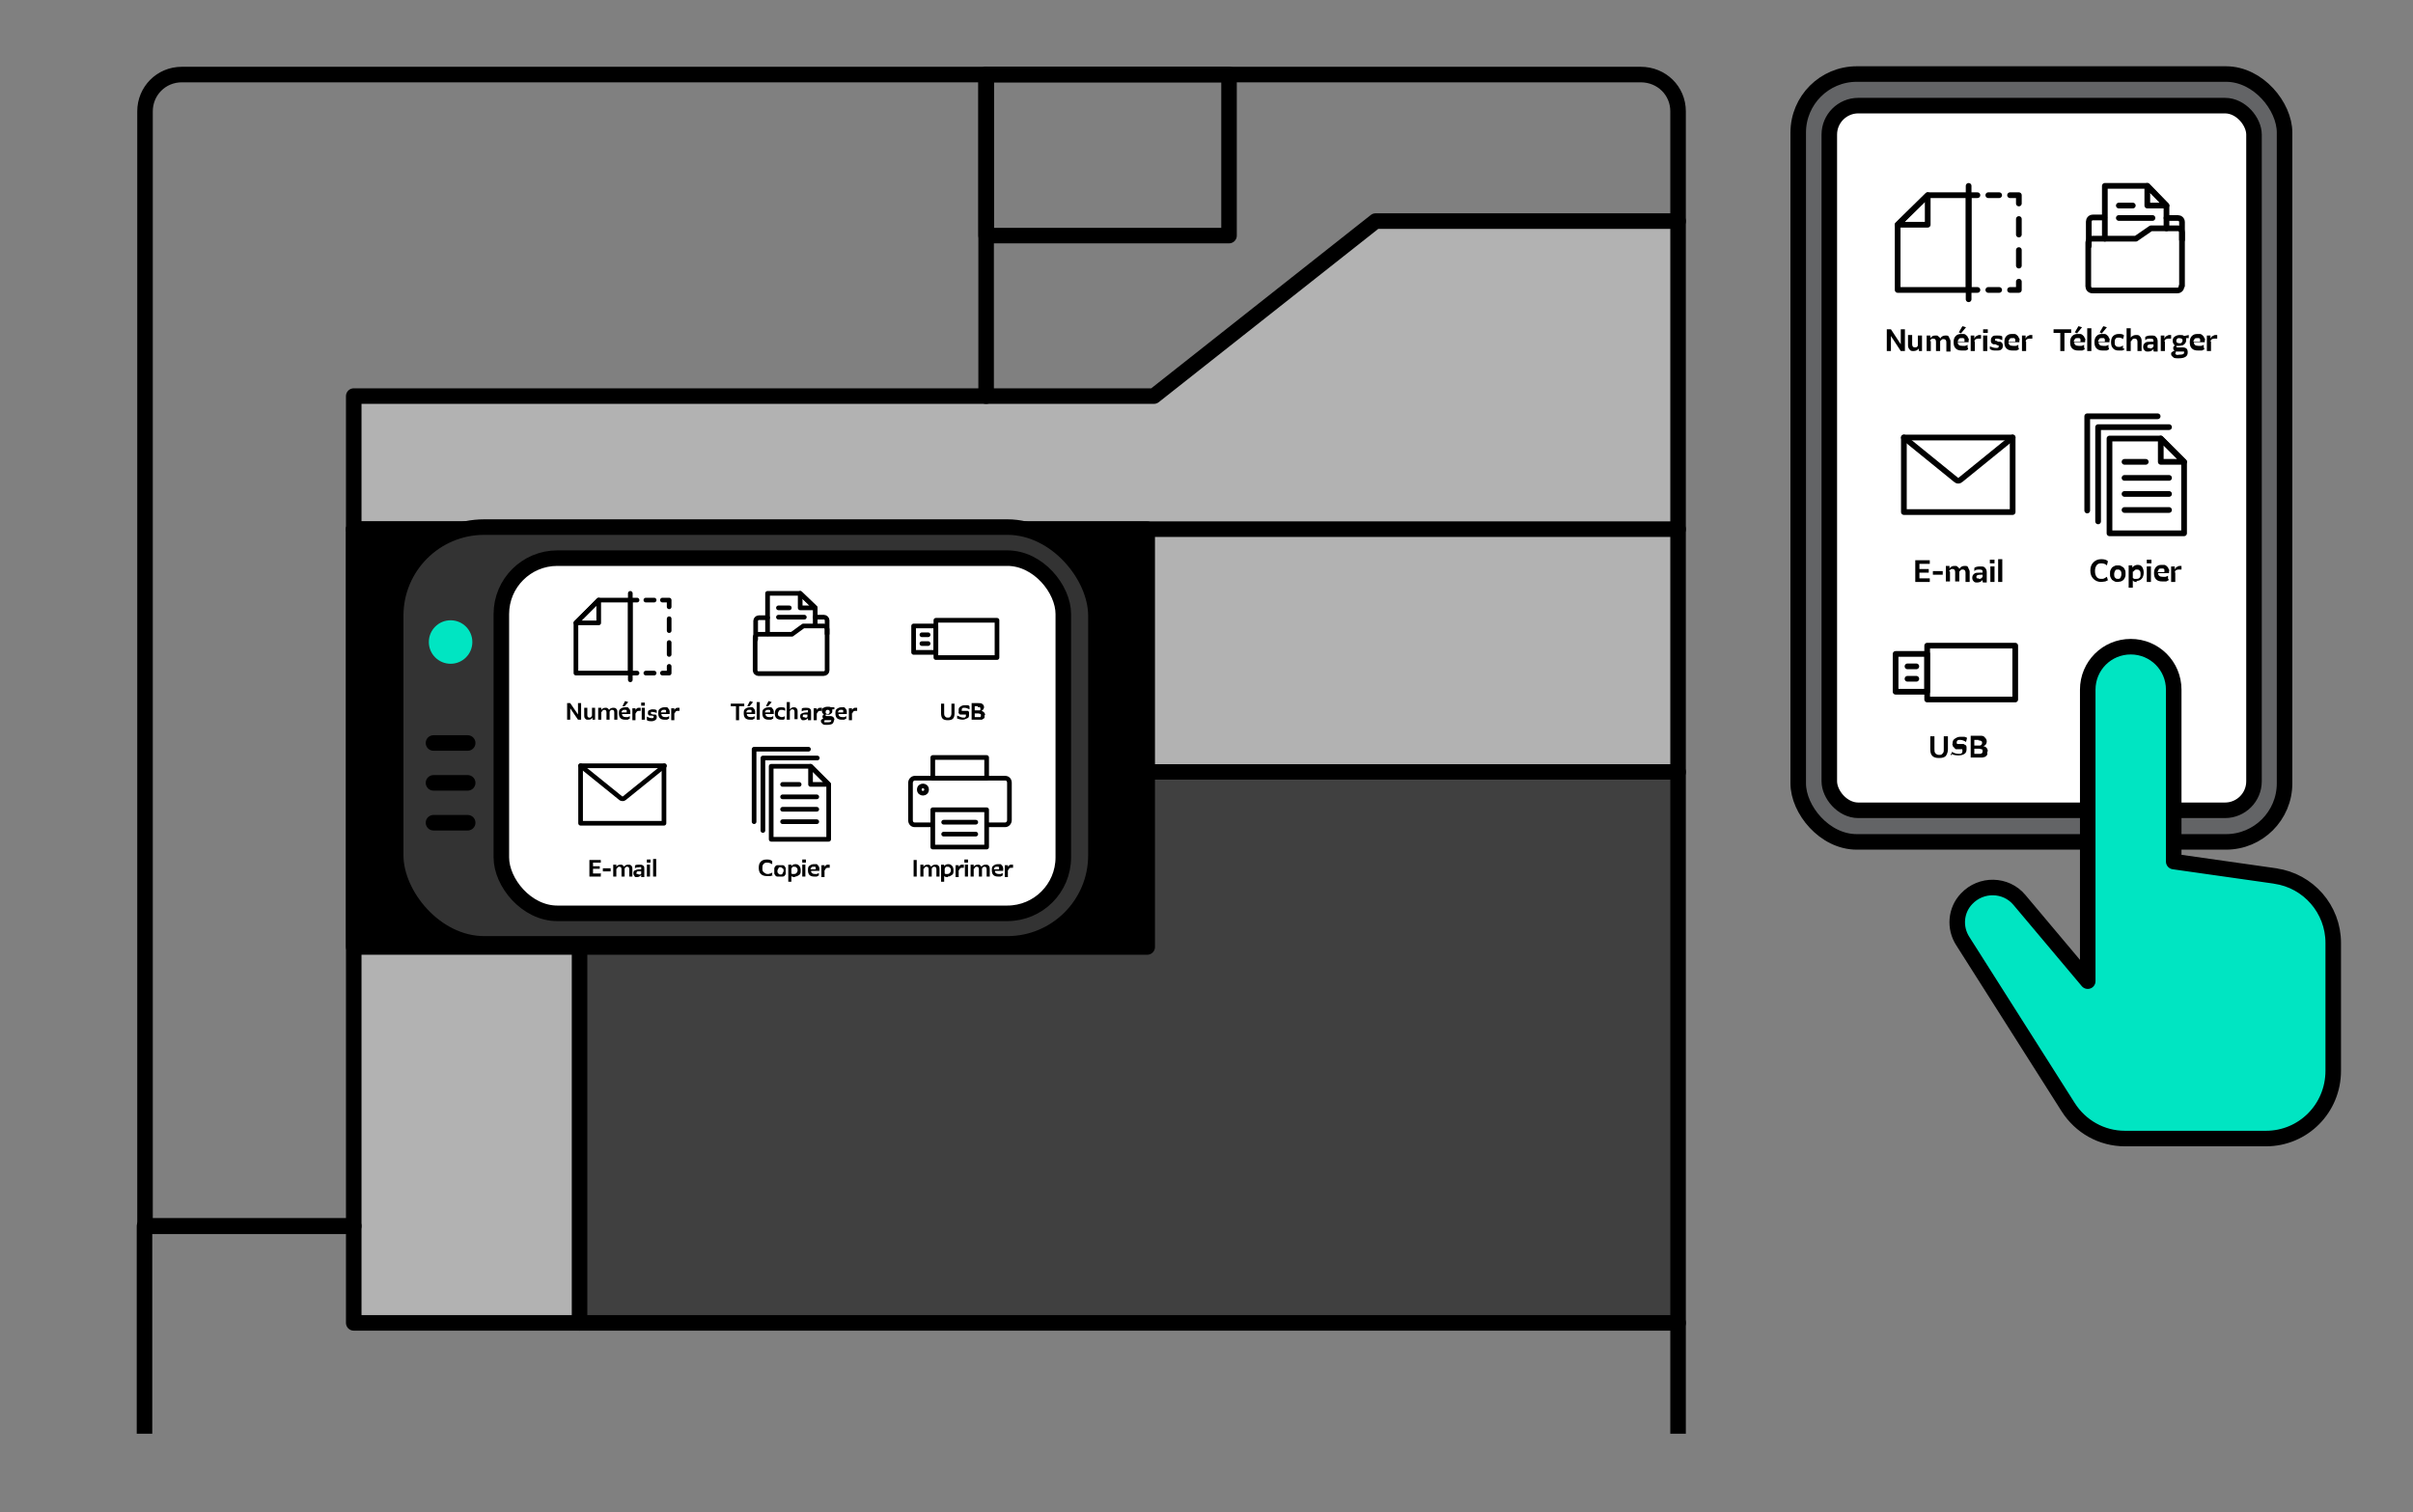 <?xml version="1.0" encoding="UTF-8"?>
<svg xmlns="http://www.w3.org/2000/svg" xmlns:xlink="http://www.w3.org/1999/xlink" id="Layer_1" version="1.1" viewBox="0 0 465.9 292.1">
  <rect x="0" y="0" width="465.9" height="292.1" fill="#808080" stroke="none"/>
  <!-- Generator: Adobe Illustrator 29.0.0, SVG Export Plug-In . SVG Version: 2.1.0 Build 186)  -->
  <defs>
    <style>
      .st0 {
        fill: #404040;
      }

      .st1, .st2, .st3, .st4, .st5, .st6, .st7, .st8, .st9 {
        fill: none;
      }

      .st2 {
        stroke-dasharray: 3 3;
      }

      .st2, .st3, .st4, .st10, .st11, .st12, .st5, .st13, .st14, .st6, .st15, .st7, .st8, .st9 {
        stroke: #000;
      }

      .st2, .st3, .st4, .st11, .st5, .st13, .st14, .st6, .st15, .st7, .st8, .st9 {
        stroke-linecap: round;
        stroke-linejoin: round;
      }

      .st2, .st6, .st9 {
        stroke-width: 1.1px;
      }

      .st3, .st10, .st12 {
        stroke-width: 3px;
      }

      .st4, .st11, .st13, .st14, .st15 {
        stroke-width: 3px;
      }

      .st10 {
        fill: #333;
      }

      .st10, .st12 {
        stroke-miterlimit: 10;
      }

      .st12, .st14 {
        fill: #fff;
      }

      .st5 {
        stroke-dasharray: 1.6 1.6;
      }

      .st5, .st7, .st8 {
        stroke-width: .9px;
      }

      .st13, .st16 {
        fill: #00e5c2;
      }

      .st15 {
        fill: #636466;
      }

      .st8 {
        stroke-dasharray: 2.3 2.3;
      }

      .st9 {
        stroke-dasharray: 2.1 2.1;
      }

      .st17 {
        clip-path: url(#clippath);
      }

      .st18 {
        fill: #b2b2b2;
      }
    </style>
    <clipPath id="clippath">
      <rect class="st1" y="-2.2" width="346" height="279.1"></rect>
    </clipPath>
  </defs>
  <g>
    <g>
      <rect class="st15" x="347.2" y="14.3" width="93.9" height="148.3" rx="11.3" ry="11.3"></rect>
      <rect class="st14" x="353.2" y="20.4" width="82" height="136.1" rx="5.6" ry="5.6"></rect>
    </g>
    <g>
      <g>
        <line class="st6" x1="380.1" y1="37.7" x2="381.8" y2="37.7"></line>
        <line class="st9" x1="383.9" y1="37.7" x2="387.1" y2="37.7"></line>
        <polyline class="st6" points="388.1 37.7 389.8 37.7 389.8 39.3"></polyline>
        <line class="st2" x1="389.8" y1="42.3" x2="389.8" y2="52.9"></line>
        <polyline class="st6" points="389.8 54.4 389.8 56 388.1 56"></polyline>
        <line class="st9" x1="386" y1="56" x2="382.9" y2="56"></line>
        <line class="st6" x1="381.8" y1="56" x2="380.1" y2="56"></line>
      </g>
      <g>
        <g>
          <polygon class="st6" points="380.1 56 366.4 56 366.4 43.4 372.2 37.7 380.1 37.7 380.1 56"></polygon>
          <polygon class="st6" points="372.2 43.4 366.4 43.4 372.2 37.7 372.2 43.4"></polygon>
        </g>
        <line class="st6" x1="380.1" y1="35.9" x2="380.1" y2="57.8"></line>
      </g>
    </g>
    <g>
      <g>
        <polyline class="st6" points="406.4 46.1 406.4 35.9 414.6 35.9 418.3 39.7 418.3 44.1"></polyline>
        <polygon class="st6" points="414.6 39.7 414.6 35.9 418.3 39.7 414.6 39.7"></polygon>
      </g>
      <path class="st6" d="M421.3,55.2v-10.3c0-.4-.3-.8-.8-.8h-5.2l-2.9,2h-8.4c-.4,0-.8.3-.8.8v8.4c0,.4.3.8.8.8h16.4c.5,0,.8-.4.8-.8Z"></path>
      <path class="st6" d="M418.3,42.1h2.2c.4,0,.8.3.8.8v3.4"></path>
      <path class="st6" d="M403.3,47.5v-4.7c0-.4.3-.8.8-.8h2.2"></path>
      <line class="st6" x1="409.1" y1="42.1" x2="415.6" y2="42.1"></line>
      <line class="st6" x1="409.1" y1="39.7" x2="411.8" y2="39.7"></line>
    </g>
    <path class="st13" d="M439.4,169.2l-19.7-2.8v-33.2c0-4.6-3.7-8.3-8.3-8.3s-8.3,3.7-8.3,8.3v56.3l-13.2-15.7c-2.6-3.1-7.4-3.2-10.2-.2h0c-2.1,2.2-2.4,5.6-.7,8.2l20.3,32c2.4,3.8,6.5,6.1,11,6.1h27.2c7.2,0,13-5.8,13-13.1v-24.7c0-6.5-4.8-12-11.2-12.9h0Z"></path>
    <g>
      <rect class="st6" x="367.6" y="84.5" width="21" height="14.4"></rect>
      <path class="st6" d="M367.6,84.5l10.1,8.2c.2.2.6.2.8,0l10.1-8.2"></path>
    </g>
    <g>
      <polyline class="st6" points="405.1 100.7 405.1 82.5 418.8 82.5"></polyline>
      <polyline class="st6" points="403 98.6 403 80.4 416.6 80.4"></polyline>
      <g>
        <g>
          <polygon class="st6" points="407.3 103 407.3 84.7 417.2 84.7 421.7 89.2 421.7 103 407.3 103"></polygon>
          <polygon class="st6" points="417.2 89.2 417.2 84.7 421.7 89.2 417.2 89.2"></polygon>
        </g>
        <line class="st6" x1="414.3" y1="89.2" x2="410.2" y2="89.2"></line>
        <line class="st6" x1="418.8" y1="92.3" x2="410.2" y2="92.3"></line>
        <line class="st6" x1="418.8" y1="95.4" x2="410.2" y2="95.4"></line>
        <line class="st6" x1="418.8" y1="98.5" x2="410.2" y2="98.5"></line>
      </g>
    </g>
    <g>
      <path d="M372.6,111.7v.7h-2.8v-4.2h2.8v.7h-2v1h1.8v.7h-1.8v1.1h2,0Z"></path>
      <path d="M373.2,111v-.7h1.9v.7h-1.9Z"></path>
      <path d="M376.5,110.4v1.9h-.8v-3h.7v.5c.3-.4.6-.5,1-.5s.4,0,.6.2.3.2.3.4c.2-.4.6-.6,1-.6s.6,0,.7.3.3.5.3.8v2h-.8v-1.8c0-.4-.2-.6-.5-.6s-.3,0-.4.1-.2.2-.3.3v1.9h-.8v-1.8c0-.4-.2-.6-.5-.6s-.3,0-.4.1-.2.2-.3.3h0Z"></path>
      <path d="M382.8,112.4v-.4c-.2.3-.6.5-1,.5s-.5,0-.7-.2-.3-.4-.3-.7.1-.6.4-.8c.2-.2.6-.2,1.2-.2h.4c0-.3,0-.4-.1-.5,0,0-.2-.1-.5-.1-.4,0-.7,0-1,.3v-.6c.2-.2.6-.3,1.1-.3s.8,0,1,.3c.2.2.3.5.3.8v2h-.7ZM382.1,111.8c.2,0,.3,0,.4-.1.1,0,.2-.2.3-.3v-.4h-.3c-.3,0-.5,0-.7.1s-.2.2-.2.3,0,.2.1.3c0,0,.2,0,.3,0Z"></path>
      <path d="M384.2,108.8v-.7h.9v.7h-.9ZM384.3,112.4v-3h.8v3h-.8Z"></path>
      <path d="M385.8,112.4v-4.4h.8v4.4h-.8Z"></path>
    </g>
    <g>
      <path d="M372.7,144.7v-2.5h.8v2.5c0,.3,0,.6.2.8s.4.3.7.3.5,0,.7-.3c.2-.2.2-.4.2-.8v-2.5h.8v2.5c0,.6-.2,1-.4,1.3-.3.3-.7.4-1.3.4s-1-.1-1.3-.4c-.3-.3-.4-.7-.4-1.3h0Z"></path>
      <path d="M376.7,146l.2-.8c.4.3.9.4,1.3.4s.4,0,.5-.1c.1,0,.2-.2.2-.4s0-.1,0-.2,0,0,0-.1c0,0,0,0-.1-.1s0,0-.2,0-.2,0-.2,0-.2,0-.3,0c0,0-.2,0-.2,0s-.1,0-.2,0c0,0-.2,0-.2-.1s-.1,0-.2-.2-.1-.1-.2-.2,0-.2-.1-.3,0-.2,0-.3c0-.4.1-.7.4-.9s.6-.4,1.1-.4.5,0,.7,0c.2,0,.4.1.6.2l-.2.8c-.3-.2-.7-.4-1.1-.4s-.4,0-.5.1c-.1,0-.2.2-.2.3s0,.1,0,.2,0,.1,0,.1c0,0,0,0,.2.1,0,0,.2,0,.2,0,0,0,.2,0,.3,0,0,0,.2,0,.2,0s.1,0,.2,0c0,0,.2,0,.2,0,0,0,.1,0,.2.1s.1,0,.2.1c0,0,0,0,.1.1s0,.1.1.2c0,0,0,.1,0,.2s0,.2,0,.3c0,.4-.1.7-.4.9s-.7.3-1.2.3-1.1-.1-1.5-.4h0Z"></path>
      <path d="M383.7,145.2c0,.2,0,.3,0,.5,0,.1-.1.2-.2.3,0,0-.2.2-.3.2s-.3.1-.4.1c-.1,0-.3,0-.5,0h-1.8v-4.2h1.7c.5,0,.8,0,1,.3.2.2.4.4.4.8s-.2.8-.7.9c.6.1.9.5.9,1h0ZM382,142.9h-.8v1.1h.8c.2,0,.4,0,.5-.1s.2-.2.2-.4,0-.3-.2-.4-.3-.1-.5-.1h0ZM381.2,144.5v1.1h.9c.2,0,.4,0,.5-.1.1,0,.2-.2.2-.4s0-.4-.2-.4-.3-.1-.5-.1h-.9Z"></path>
    </g>
    <g>
      <path d="M407.1,112c-.2.1-.3.2-.6.3-.2,0-.5.1-.8.1-.6,0-1.1-.2-1.5-.6-.4-.4-.6-.9-.6-1.6s.2-1.2.6-1.6c.4-.4.9-.6,1.5-.6s1,.1,1.3.4l-.2.8c-.3-.3-.7-.4-1.1-.4s-.7.1-.9.4-.3.6-.3,1.1.1.8.3,1.1.5.4.9.4.4,0,.6-.1.3-.2.5-.3l.2.7h0Z"></path>
      <path d="M409.5,112.3c-.2,0-.4.1-.6.1s-.4,0-.6-.1-.3-.2-.5-.3c-.1-.1-.2-.3-.3-.5s-.1-.4-.1-.7,0-.5.1-.7.2-.4.3-.5.3-.2.5-.3.4-.1.6-.1.4,0,.6.1.3.2.5.3c.1.1.2.3.3.5s.1.4.1.7,0,.5-.1.7-.2.4-.3.5-.3.2-.5.3ZM408.9,111.8c.2,0,.4,0,.5-.2.1-.2.2-.4.2-.7s0-.5-.2-.7-.3-.2-.5-.2-.4,0-.5.2-.2.4-.2.7,0,.5.2.7.3.2.5.2Z"></path>
      <path d="M412.6,112.4c-.3,0-.6,0-.8-.3v1.4h-.8v-4.3h.7v.4c.3-.3.6-.5,1-.5s.7.1.9.4.3.7.3,1.1-.1.9-.4,1.2-.6.4-1,.4h0ZM411.8,110.4v1.2c0,0,.2.2.3.2.1,0,.2,0,.4,0,.2,0,.4,0,.6-.2s.2-.4.2-.7,0-.5-.2-.7-.3-.2-.5-.2-.3,0-.4.1-.2.2-.3.3h0Z"></path>
      <path d="M414.5,108.8v-.7h.9v.7h-.9ZM414.5,112.4v-3h.8v3h-.8Z"></path>
      <path d="M418.7,112.1c-.2,0-.3.2-.5.2s-.4,0-.7,0c-.5,0-.9-.1-1.2-.4s-.4-.7-.4-1.2.1-.9.4-1.2.6-.4,1.1-.4.4,0,.5,0,.3.1.4.2c0,0,.2.2.3.3,0,.1.1.3.2.4s0,.3,0,.4v.3h-2.1c0,.5.3.7.9.7s.4,0,.5,0,.3-.1.5-.2v.6c.1,0,.1,0,.1,0ZM417.3,109.8c-.2,0-.4,0-.5.2s-.2.3-.2.5h1.3c0-.1,0-.2,0-.3,0,0,0-.2,0-.2,0,0-.1-.1-.2-.2,0,0-.2,0-.3,0h0Z"></path>
      <path d="M420,110.6v1.8h-.8v-3h.7v.6c.1-.2.2-.4.4-.5.1,0,.3-.2.5-.2s.3,0,.4,0v.7c-.2,0-.3,0-.5,0s-.3,0-.5.1-.2.2-.3.4h0Z"></path>
    </g>
    <g>
      <path d="M399.9,64.3h-1.3v3.5h-.8v-3.5h-1.3v-.7h3.4v.7h0Z"></path>
      <path d="M402.5,67.5c-.2,0-.3.2-.5.2s-.4,0-.7,0c-.5,0-.9-.1-1.2-.4s-.4-.7-.4-1.2.1-.9.4-1.2.6-.4,1.1-.4.4,0,.5,0,.3.1.4.2c0,0,.2.2.3.3,0,.1.1.3.2.4s0,.3,0,.4v.3h-2.1c0,.5.3.7.9.7s.4,0,.5,0,.3-.1.5-.2v.6c.1,0,.1,0,.1,0ZM401.1,65.3c-.2,0-.4,0-.5.2s-.2.3-.2.5h1.3c0-.1,0-.2,0-.3,0,0,0-.2,0-.2,0,0-.1-.1-.2-.2,0,0-.2,0-.3,0h0ZM401.1,64.4l-.5-.2.7-1.2.7.2-.9,1.1Z"></path>
      <path d="M403,67.8v-4.4h.8v4.4h-.8Z"></path>
      <path d="M407.2,67.5c-.2,0-.3.2-.5.2s-.4,0-.7,0c-.5,0-.9-.1-1.2-.4s-.4-.7-.4-1.2.1-.9.4-1.2.6-.4,1.1-.4.4,0,.5,0,.3.1.4.2c0,0,.2.2.3.3,0,.1.1.3.2.4s0,.3,0,.4v.3h-2.1c0,.5.3.7.9.7s.4,0,.5,0,.3-.1.5-.2v.6c.1,0,.1,0,.1,0ZM405.8,65.3c-.2,0-.4,0-.5.2s-.2.3-.2.5h1.3c0-.1,0-.2,0-.3,0,0,0-.2,0-.2,0,0-.1-.1-.2-.2,0,0-.2,0-.3,0h0ZM405.9,64.4l-.5-.2.7-1.2.7.2-.9,1.1Z"></path>
      <path d="M410.2,67.5c-.1,0-.3.2-.5.2-.2,0-.4,0-.6,0-.5,0-.8-.1-1.1-.4-.3-.3-.4-.7-.4-1.2s.1-.9.4-1.2c.3-.3.7-.4,1.1-.4s.8,0,1,.3l-.2.7c-.2-.2-.5-.3-.8-.3s-.5,0-.6.2c-.2.2-.2.4-.2.7s0,.5.2.7c.2.2.4.2.6.2s.5,0,.8-.3v.6c.1,0,.2,0,.2,0Z"></path>
      <path d="M411.4,65.9v1.9h-.8v-4.4h.8v1.8c.2-.3.6-.5,1-.5s.6,0,.8.3c.2.2.3.5.3.8v2h-.8v-1.8c0-.4-.2-.6-.5-.6s-.3,0-.4.1c-.1,0-.2.2-.3.4h0Z"></path>
      <path d="M415.8,67.8v-.4c-.2.3-.6.5-1,.5s-.5,0-.7-.2-.3-.4-.3-.7.1-.6.4-.8c.2-.2.6-.2,1.2-.2h.4c0-.3,0-.4-.1-.5,0,0-.2-.1-.5-.1-.4,0-.7,0-1,.3v-.6c.2-.2.6-.3,1.1-.3s.8,0,1,.3c.2.2.3.5.3.8v2h-.7ZM415.1,67.3c.2,0,.3,0,.4-.1.1,0,.2-.2.3-.3v-.4h-.3c-.3,0-.5,0-.7.1s-.2.2-.2.3,0,.2.1.3c0,0,.2,0,.3,0Z"></path>
      <path d="M418,66v1.8h-.8v-3h.7v.6c.1-.2.2-.4.4-.5.1,0,.3-.2.5-.2s.3,0,.4,0v.7c-.2,0-.3,0-.5,0s-.3,0-.5.1-.2.2-.3.4h0Z"></path>
      <path d="M422.4,68.1c0,.3-.1.6-.4.8s-.7.3-1.3.3-.9,0-1.1-.2c-.2-.2-.4-.3-.4-.6s0-.3.2-.4c0-.1.3-.2.5-.3-.2,0-.3-.3-.3-.5s.1-.4.4-.5c-.2,0-.3-.2-.4-.4s-.1-.3-.1-.5c0-.3.1-.6.4-.8s.6-.3,1-.3.6,0,.8.2l.9-.2h0v.6h-.5c0,.1,0,.3,0,.4s0,.4-.2.6c-.1.2-.3.3-.5.4-.2,0-.4.1-.7.1s-.2,0-.4,0c0,0,0,0-.1,0,0,0,0,0,0,.1,0,.1,0,.2.3.2h.9c.7,0,1,.3,1,.9h0ZM420,68.2c0,.1,0,.2.2.3s.3,0,.6,0c.6,0,.9-.1.9-.4s0-.2,0-.2c0,0-.2,0-.4,0h-1c0,0-.2,0-.2,0s0,.1,0,.2h0ZM420.8,66.3c.2,0,.3,0,.4-.1s.2-.2.2-.4,0-.3-.2-.4c0,0-.2-.1-.4-.1s-.3,0-.4.1-.2.2-.2.4,0,.3.2.4c0,0,.2.1.4.1h0Z"></path>
      <path d="M425.6,67.5c-.2,0-.3.2-.5.2s-.4,0-.7,0c-.5,0-.9-.1-1.2-.4s-.4-.7-.4-1.2.1-.9.4-1.2.6-.4,1.1-.4.4,0,.5,0,.3.1.4.2c0,0,.2.2.3.3,0,.1.1.3.2.4s0,.3,0,.4v.3h-2.1c0,.5.3.7.9.7s.4,0,.5,0,.3-.1.5-.2v.6c.1,0,.1,0,.1,0ZM424.2,65.3c-.2,0-.4,0-.5.2s-.2.3-.2.5h1.3c0-.1,0-.2,0-.3,0,0,0-.2,0-.2,0,0-.1-.1-.2-.2,0,0-.2,0-.3,0h0Z"></path>
      <path d="M426.9,66v1.8h-.8v-3h.7v.6c.1-.2.2-.4.4-.5.1,0,.3-.2.5-.2s.3,0,.4,0v.7c-.2,0-.3,0-.5,0s-.3,0-.5.1-.2.2-.3.4h0Z"></path>
    </g>
    <g>
      <path d="M367,67.8l-1.9-2.9v2.9h-.8v-4.2h.8l1.9,2.9v-2.9h.8v4.2h-.8Z"></path>
      <path d="M370.5,67.8v-.5c-.2.3-.6.5-1,.5s-.6,0-.8-.3c-.2-.2-.3-.5-.3-.8v-2h.8v1.8c0,.4.2.6.5.6s.3,0,.4-.1c.1,0,.2-.2.2-.3v-1.9h.8v3h-.7,0Z"></path>
      <path d="M372.8,65.9v1.9h-.8v-3h.7v.5c.3-.4.6-.5,1-.5s.4,0,.6.2.3.2.3.4c.2-.4.6-.6,1-.6s.6,0,.7.3.3.5.3.8v2h-.8v-1.8c0-.4-.2-.6-.5-.6s-.3,0-.4.1-.2.2-.3.3v1.9h-.8v-1.8c0-.4-.2-.6-.5-.6s-.3,0-.4.1-.2.2-.3.3h0Z"></path>
      <path d="M380,67.5c-.2,0-.3.2-.5.2s-.4,0-.7,0c-.5,0-.9-.1-1.2-.4s-.4-.7-.4-1.2.1-.9.4-1.2.6-.4,1.1-.4.4,0,.5,0,.3.1.4.2c0,0,.2.2.3.3,0,.1.1.3.2.4s0,.3,0,.4v.3h-2.1c0,.5.3.7.9.7s.4,0,.5,0,.3-.1.5-.2v.6c.1,0,.1,0,.1,0ZM378.7,65.3c-.2,0-.4,0-.5.2s-.2.3-.2.5h1.3c0-.1,0-.2,0-.3,0,0,0-.2,0-.2,0,0-.1-.1-.2-.2,0,0-.2,0-.3,0h0ZM378.7,64.4l-.5-.2.7-1.2.7.2-.9,1.1Z"></path>
      <path d="M381.3,66v1.8h-.8v-3h.7v.6c.1-.2.2-.4.4-.5.1,0,.3-.2.5-.2s.3,0,.4,0v.7c-.2,0-.3,0-.5,0s-.3,0-.5.1-.2.2-.3.4h0Z"></path>
      <path d="M382.9,64.3v-.7h.9v.7h-.9ZM382.9,67.8v-3h.8v3h-.8Z"></path>
      <path d="M384.2,67.6v-.7c.5.2.8.3,1.2.3s.5,0,.5-.3,0-.2-.1-.2-.2,0-.5-.2c-.1,0-.2,0-.3,0s-.2,0-.3-.1c0,0-.2-.1-.2-.2s-.1-.1-.1-.2c0,0,0-.2,0-.3,0-.3.1-.5.3-.7s.5-.2.9-.2.8,0,1,.2v.7c-.4-.2-.7-.3-1-.3s-.3,0-.3,0c0,0-.1.1-.1.2s0,.2.1.2.2,0,.5.2h0c.1,0,.2,0,.3,0s.2,0,.3.1.2.1.2.2,0,.1.1.2c0,0,0,.2,0,.3,0,.3-.1.6-.3.7-.2.2-.5.2-1,.2s-.8,0-1.2-.3Z"></path>
      <path d="M389.8,67.5c-.2,0-.3.2-.5.2s-.4,0-.7,0c-.5,0-.9-.1-1.2-.4s-.4-.7-.4-1.2.1-.9.4-1.2.6-.4,1.1-.4.4,0,.5,0,.3.1.4.2c0,0,.2.2.3.3,0,.1.1.3.2.4s0,.3,0,.4v.3h-2.1c0,.5.3.7.9.7s.4,0,.5,0,.3-.1.5-.2v.6c.1,0,.1,0,.1,0ZM388.5,65.3c-.2,0-.4,0-.5.2s-.2.3-.2.5h1.3c0-.1,0-.2,0-.3,0,0,0-.2,0-.2,0,0-.1-.1-.2-.2,0,0-.2,0-.3,0h0Z"></path>
      <path d="M391.2,66v1.8h-.8v-3h.7v.6c.1-.2.2-.4.4-.5.1,0,.3-.2.5-.2s.3,0,.4,0v.7c-.2,0-.3,0-.5,0s-.3,0-.5.1-.2.2-.3.4h0Z"></path>
    </g>
    <g>
      <rect class="st6" x="372.1" y="124.7" width="17" height="10.4"></rect>
      <rect class="st6" x="366" y="126.3" width="6.1" height="7.3"></rect>
      <g>
        <line class="st6" x1="368.3" y1="131.1" x2="370" y2="131.1"></line>
        <line class="st6" x1="368.3" y1="128.7" x2="370" y2="128.7"></line>
      </g>
    </g>
  </g>
  <g class="st17">
    <g>
      <g>
        <polygon class="st18" points="265.7 42.7 222.8 76.5 68.3 76.5 68.3 255.5 324 255.5 324 191.6 324 76.5 324 42.7 265.7 42.7"></polygon>
        <polygon class="st0" points="219.1 150.6 219.1 182.8 111.5 182.8 111.5 255.5 324 255.5 324 150.6 219.1 150.6"></polygon>
        <g>
          <rect class="st4" x="190.4" y="14.4" width="46.9" height="31.1"></rect>
          <line class="st4" x1="190.4" y1="14.4" x2="190.4" y2="76.5"></line>
          <polygon class="st4" points="68.3 255.5 68.3 236.8 27.9 236.8 27.9 396 68.3 396 324 396 324 255.5 68.3 255.5"></polygon>
          <path class="st4" d="M190.4,14.4H35.1c-4,0-7.1,3.2-7.1,7.1v215.3h40.3V76.5h154.5l42.8-33.8h58.4v-21.2c0-4-3.2-7.1-7.2-7.1h-126.5,0Z"></path>
          <line class="st4" x1="68.3" y1="102.2" x2="324" y2="102.2"></line>
          <rect class="st11" x="68.3" y="102.2" width="153.2" height="80.7"></rect>
          <line class="st4" x1="324" y1="42.7" x2="324" y2="255.5"></line>
          <line class="st4" x1="324" y1="149.1" x2="221.5" y2="149.1"></line>
          <line class="st4" x1="111.9" y1="182.8" x2="111.9" y2="255.5"></line>
          <path class="st4" d="M148.4,287h55.9c5.3,0,9.5,4.3,9.5,9.5h0c0,5.3-4.3,9.5-9.5,9.5h-55.9c-5.3,0-9.5-4.3-9.5-9.5h0c0-5.3,4.3-9.5,9.5-9.5Z"></path>
        </g>
      </g>
      <g>
        <g>
          <rect class="st10" x="76.4" y="101.8" width="135.2" height="80.5" rx="17.1" ry="17.1"></rect>
          <rect class="st12" x="96.8" y="107.8" width="108.5" height="68.6" rx="10.8" ry="10.8"></rect>
        </g>
        <circle class="st16" cx="87" cy="124" r="4.2"></circle>
        <line class="st3" x1="83.7" y1="143.5" x2="90.3" y2="143.5"></line>
        <line class="st3" x1="83.7" y1="151.2" x2="90.3" y2="151.2"></line>
        <line class="st3" x1="83.7" y1="158.9" x2="90.3" y2="158.9"></line>
      </g>
      <g>
        <g>
          <line class="st7" x1="121.7" y1="115.9" x2="123" y2="115.9"></line>
          <line class="st5" x1="124.7" y1="115.9" x2="127.1" y2="115.9"></line>
          <polyline class="st7" points="127.9 115.9 129.2 115.9 129.2 117.2"></polyline>
          <line class="st8" x1="129.2" y1="119.5" x2="129.2" y2="127.6"></line>
          <polyline class="st7" points="129.2 128.7 129.2 130 127.9 130"></polyline>
          <line class="st5" x1="126.3" y1="130" x2="123.8" y2="130"></line>
          <line class="st7" x1="123" y1="130" x2="121.7" y2="130"></line>
        </g>
        <g>
          <g>
            <polygon class="st7" points="121.7 130 111.2 130 111.2 120.3 115.6 115.9 121.7 115.9 121.7 130"></polygon>
            <polygon class="st7" points="115.6 120.3 111.2 120.3 115.6 115.9 115.6 120.3"></polygon>
          </g>
          <line class="st7" x1="121.7" y1="114.6" x2="121.7" y2="131.3"></line>
        </g>
      </g>
      <g>
        <g>
          <polyline class="st7" points="148.2 122.4 148.2 114.6 154.5 114.6 157.4 117.4 157.4 120.8"></polyline>
          <polygon class="st7" points="154.5 117.4 154.5 114.6 157.4 117.4 154.5 117.4"></polygon>
        </g>
        <path class="st7" d="M159.7,129.4v-7.9c0-.3-.3-.6-.6-.6h-4l-2.2,1.6h-6.5c-.3,0-.6.3-.6.6v6.4c0,.3.3.6.6.6h12.6c.4,0,.7-.3.7-.6h0Z"></path>
        <path class="st7" d="M157.4,119.2h1.7c.3,0,.6.3.6.6v2.6"></path>
        <path class="st7" d="M145.9,123.5v-3.6c0-.3.3-.6.6-.6h1.7"></path>
        <line class="st7" x1="150.3" y1="119.2" x2="155.3" y2="119.2"></line>
        <line class="st7" x1="150.3" y1="117.4" x2="152.4" y2="117.4"></line>
      </g>
      <g>
        <rect class="st7" x="112.1" y="147.9" width="16.1" height="11.1"></rect>
        <path class="st7" d="M112.1,147.9l7.8,6.3c.2.1.5.1.6,0l7.8-6.3"></path>
      </g>
      <g>
        <polyline class="st7" points="147.3 160.4 147.3 146.4 157.8 146.4"></polyline>
        <polyline class="st7" points="145.6 158.7 145.6 144.7 156.1 144.7"></polyline>
        <g>
          <g>
            <polygon class="st7" points="148.9 162.1 148.9 148 156.5 148 160 151.5 160 162.1 148.9 162.1"></polygon>
            <polygon class="st7" points="156.5 151.5 156.5 148 160 151.5 156.5 151.5"></polygon>
          </g>
          <line class="st7" x1="154.3" y1="151.5" x2="151.1" y2="151.5"></line>
          <line class="st7" x1="157.7" y1="153.9" x2="151.1" y2="153.9"></line>
          <line class="st7" x1="157.7" y1="156.3" x2="151.1" y2="156.3"></line>
          <line class="st7" x1="157.7" y1="158.7" x2="151.1" y2="158.7"></line>
        </g>
      </g>
      <g>
        <rect class="st7" x="180.1" y="146.3" width="10.4" height="4"></rect>
        <rect class="st7" x="180.1" y="156.4" width="10.4" height="7.2"></rect>
        <circle class="st7" cx="178.2" cy="152.5" r=".7"></circle>
        <line class="st7" x1="188.4" y1="158.8" x2="182.2" y2="158.8"></line>
        <line class="st7" x1="188.4" y1="161.1" x2="182.2" y2="161.1"></line>
        <path class="st7" d="M179.8,159.3h-3.2c-.5,0-.8-.4-.8-.9v-7.2c0-.5.4-.9.8-.9h17.5c.5,0,.8.4.8.9v7.2c0,.5-.4.9-.8.9h-3.2"></path>
      </g>
      <g>
        <path d="M116,168.8v.5h-2.2v-3.2h2.2v.5h-1.5v.7h1.3v.5h-1.3v.9h1.6Z"></path>
        <path d="M116.4,168.3v-.6h1.5v.6h-1.5Z"></path>
        <path d="M119,167.8v1.5h-.6v-2.3h.6v.4c.2-.3.5-.4.8-.4s.3,0,.4.1c.1,0,.2.2.3.3.2-.3.5-.4.8-.4s.4,0,.6.2.2.4.2.6v1.5h-.6v-1.4c0-.3-.1-.5-.4-.5s-.2,0-.3.1-.2.2-.2.3v1.5h-.6v-1.4c0-.3-.1-.5-.4-.5s-.2,0-.3.1-.2.2-.2.3h0Z"></path>
        <path d="M123.8,169.3v-.3c-.2.2-.4.4-.8.4s-.4,0-.5-.2c-.1-.1-.2-.3-.2-.5s0-.5.3-.6c.2-.1.5-.2.9-.2h.3c0-.2,0-.3,0-.4s-.2,0-.4,0c-.3,0-.5,0-.8.2v-.5c.1-.2.5-.2.8-.2s.6,0,.8.2c.2.1.2.4.2.6v1.6h-.6,0ZM123.3,168.9c.1,0,.2,0,.3,0s.2-.1.2-.2v-.4h-.2c-.2,0-.4,0-.5,0-.1,0-.2.1-.2.3s0,.2,0,.2c0,0,.2,0,.3,0h0Z"></path>
        <path d="M124.9,166.6v-.6h.7v.6h-.7ZM124.9,169.3v-2.3h.6v2.3h-.6Z"></path>
        <path d="M126.1,169.3v-3.4h.6v3.4h-.6Z"></path>
      </g>
      <g>
        <path d="M149.2,169c-.1.1-.3.2-.5.2s-.4,0-.6,0c-.5,0-.9-.1-1.2-.4-.3-.3-.4-.7-.4-1.2s.1-.9.4-1.2c.3-.3.7-.4,1.2-.4s.7.1,1,.3v.6c-.4-.2-.6-.3-1-.3s-.5.1-.7.3c-.2.2-.2.5-.2.8s0,.6.3.8.4.3.7.3.3,0,.5-.1c.2,0,.3-.1.4-.2v.6q.1,0,.1,0Z"></path>
        <path d="M151.1,169.3c-.1,0-.3,0-.5,0s-.3,0-.5,0-.3-.1-.4-.2c0-.1-.2-.2-.2-.4s0-.3,0-.5,0-.4,0-.5.1-.3.2-.4.2-.2.4-.2.3,0,.5,0,.3,0,.5,0,.3.1.4.2c0,.1.2.2.2.4,0,.2,0,.3,0,.5s0,.4,0,.5c0,.2-.1.3-.2.4,0,.1-.2.2-.4.2ZM150.7,168.9c.2,0,.3,0,.4-.2,0-.1.2-.3.2-.5s0-.4-.2-.5-.2-.2-.4-.2-.3,0-.4.2c0,.1-.2.3-.2.5s0,.4.2.5c0,.1.2.2.4.2Z"></path>
        <path d="M153.5,169.4c-.3,0-.5,0-.7-.2v1.1h-.6v-3.3h.6v.3c.2-.3.5-.4.8-.4s.5.1.7.3.3.5.3.9,0,.7-.3.9-.5.3-.8.3h0ZM152.8,167.8v.9c0,0,.1.1.2.1,0,0,.2,0,.3,0,.2,0,.3,0,.5-.2.1-.1.2-.3.2-.5s0-.4-.2-.5c0-.1-.2-.2-.4-.2s-.2,0-.3,0c0,0-.2.1-.2.2h0Z"></path>
        <path d="M154.9,166.6v-.6h.7v.6h-.7ZM154.9,169.3v-2.3h.6v2.3h-.6Z"></path>
        <path d="M158.1,169.1c-.1,0-.2.1-.4.2-.2,0-.3,0-.5,0-.4,0-.7-.1-.9-.3-.2-.2-.3-.5-.3-.9s0-.7.3-.9.5-.3.9-.3.3,0,.4,0,.2,0,.3.2.2.1.2.2,0,.2.1.3c0,.1,0,.2,0,.3v.3h-1.6c0,.4.3.6.7.6s.3,0,.4,0,.2-.1.4-.2v.5c0,0,.1,0,.1,0ZM157.1,167.4c-.2,0-.3,0-.4.1s-.2.2-.2.4h1c0-.1,0-.2,0-.2s0-.1,0-.2,0,0-.2-.1c0,0-.1,0-.2,0h0Z"></path>
        <path d="M159.2,168v1.4h-.6v-2.3h.6v.4c0-.2.2-.3.3-.4s.2-.1.4-.1.2,0,.3,0v.6c-.1,0-.2,0-.3,0s-.3,0-.4.1-.2.2-.2.4h0Z"></path>
      </g>
      <g>
        <path d="M176.4,169.3v-3.2h.6v3.2h-.6Z"></path>
        <path d="M178.3,167.8v1.5h-.6v-2.3h.6v.4c.2-.3.5-.4.8-.4s.3,0,.4.1c.1,0,.2.2.3.3.2-.3.5-.4.8-.4s.4,0,.6.2.2.4.2.6v1.5h-.6v-1.4c0-.3-.1-.5-.4-.5s-.2,0-.3.1-.2.2-.2.3v1.5h-.6v-1.4c0-.3-.1-.5-.4-.5s-.2,0-.3.1-.2.2-.2.3h0Z"></path>
        <path d="M183,169.4c-.3,0-.5,0-.7-.2v1.1h-.6v-3.3h.6v.3c.2-.3.5-.4.8-.4s.5.1.7.3.3.5.3.9,0,.7-.3.9-.5.3-.8.3h0ZM182.4,167.8v.9c0,0,.1.1.2.1,0,0,.2,0,.3,0,.2,0,.3,0,.5-.2.1-.1.2-.3.2-.5s0-.4-.2-.5c0-.1-.2-.2-.4-.2s-.2,0-.3,0c0,0-.2.1-.2.2h0Z"></path>
        <path d="M185.1,168v1.4h-.6v-2.3h.6v.4c0-.2.2-.3.3-.4s.2-.1.4-.1.2,0,.3,0v.6c-.1,0-.2,0-.3,0s-.3,0-.4.1-.2.2-.2.4h0Z"></path>
        <path d="M186.2,166.6v-.6h.7v.6h-.7ZM186.3,169.3v-2.3h.6v2.3h-.6Z"></path>
        <path d="M188,167.8v1.5h-.6v-2.3h.6v.4c.2-.3.5-.4.8-.4s.3,0,.4.1c.1,0,.2.2.3.3.2-.3.5-.4.8-.4s.4,0,.6.2.2.4.2.6v1.5h-.6v-1.4c0-.3-.1-.5-.4-.5s-.2,0-.3.1-.2.2-.2.3v1.5h-.6v-1.4c0-.3-.1-.5-.4-.5s-.2,0-.3.1-.2.2-.2.3h0Z"></path>
        <path d="M193.6,169.1c-.1,0-.2.1-.4.2-.2,0-.3,0-.5,0-.4,0-.7-.1-.9-.3-.2-.2-.3-.5-.3-.9s0-.7.3-.9.5-.3.9-.3.3,0,.4,0,.2,0,.3.2.2.1.2.2,0,.2.1.3c0,.1,0,.2,0,.3v.3h-1.6c0,.4.3.6.7.6s.3,0,.4,0,.2-.1.4-.2v.5c0,0,.1,0,.1,0ZM192.5,167.4c-.2,0-.3,0-.4.1s-.2.2-.2.4h1c0-.1,0-.2,0-.2s0-.1,0-.2,0,0-.2-.1c0,0-.1,0-.2,0h0Z"></path>
        <path d="M194.6,168v1.4h-.6v-2.3h.6v.4c0-.2.2-.3.3-.4s.2-.1.4-.1.2,0,.3,0v.6c-.1,0-.2,0-.3,0s-.3,0-.4.1-.2.2-.2.4h0Z"></path>
      </g>
      <g>
        <path d="M143.7,136.4h-1v2.7h-.6v-2.7h-1v-.5h2.6v.5h0Z"></path>
        <path d="M145.7,138.8c-.1,0-.2.1-.4.2-.2,0-.3,0-.5,0-.4,0-.7-.1-.9-.3-.2-.2-.3-.5-.3-.9s0-.7.3-.9.5-.3.9-.3.3,0,.4,0,.2,0,.3.2.2.1.2.2,0,.2.1.3c0,.1,0,.2,0,.3v.3h-1.6c0,.4.3.6.7.6s.3,0,.4,0,.2-.1.4-.2v.5c0,0,.1,0,.1,0ZM144.7,137.1c-.2,0-.3,0-.4.1s-.2.2-.2.4h1c0-.1,0-.2,0-.2s0-.1,0-.2,0,0-.2-.1c0,0-.1,0-.2,0h0ZM144.7,136.4h-.4c0-.1.5-1,.5-1l.6.2-.7.8h0Z"></path>
        <path d="M146.1,139v-3.4h.6v3.4h-.6Z"></path>
        <path d="M149.3,138.8c-.1,0-.2.1-.4.2-.2,0-.3,0-.5,0-.4,0-.7-.1-.9-.3-.2-.2-.3-.5-.3-.9s0-.7.3-.9.5-.3.9-.3.3,0,.4,0,.2,0,.3.2.2.1.2.2,0,.2.1.3c0,.1,0,.2,0,.3v.3h-1.6c0,.4.3.6.7.6s.3,0,.4,0,.2-.1.4-.2v.5c0,0,.1,0,.1,0ZM148.3,137.1c-.2,0-.3,0-.4.1s-.2.2-.2.4h1c0-.1,0-.2,0-.2s0-.1,0-.2,0,0-.2-.1c0,0-.1,0-.2,0h0ZM148.3,136.4h-.4c0-.1.5-1,.5-1l.6.2-.7.8h0Z"></path>
        <path d="M151.6,138.8c0,0-.2.1-.3.2-.1,0-.3,0-.5,0-.4,0-.7-.1-.9-.3-.2-.2-.3-.5-.3-.9s.1-.7.3-.9.5-.3.9-.3.6,0,.8.2v.5c-.3-.2-.5-.2-.7-.2s-.4,0-.5.2-.2.3-.2.5,0,.4.2.5.3.2.5.2.4,0,.6-.2v.5h.1Z"></path>
        <path d="M152.5,137.5v1.5h-.6v-3.4h.6v1.4c.2-.2.4-.4.7-.4s.4,0,.6.2.2.4.2.6v1.5h-.6v-1.4c0-.3-.1-.5-.4-.5s-.2,0-.3.1-.2.2-.2.3h0Z"></path>
        <path d="M156,139v-.3c-.2.2-.4.4-.8.4s-.4,0-.5-.2c-.1-.1-.2-.3-.2-.5s0-.5.3-.6c.2-.1.5-.2.9-.2h.3c0-.2,0-.3,0-.4s-.2,0-.4,0c-.3,0-.5,0-.8.2v-.5c.1-.2.5-.2.8-.2s.6,0,.8.2c.2.1.2.4.2.6v1.6h-.6,0ZM155.4,138.6c.1,0,.2,0,.3,0s.2-.1.2-.2v-.4h-.2c-.2,0-.4,0-.5,0-.1,0-.2.1-.2.3s0,.2,0,.2c0,0,.2,0,.3,0h0Z"></path>
        <path d="M157.7,137.7v1.4h-.6v-2.3h.6v.4c0-.2.2-.3.3-.4s.2-.1.4-.1.2,0,.3,0v.6c-.1,0-.2,0-.3,0s-.3,0-.4.1-.2.2-.2.4h0Z"></path>
        <path d="M161,139.2c0,.2-.1.4-.3.6-.2.1-.5.2-1,.2s-.7,0-.9-.2-.3-.3-.3-.5,0-.2.1-.3c0,0,.2-.2.4-.2-.1,0-.2-.2-.2-.4s.1-.3.3-.4c-.1,0-.2-.2-.3-.3s-.1-.2-.1-.4c0-.3,0-.5.3-.6.2-.1.4-.2.8-.2s.5,0,.6.1h.7c0-.1,0-.1,0-.1v.5h-.4c0,0,0,.2,0,.3s0,.3-.1.4-.2.2-.4.3-.3,0-.5,0-.2,0-.3,0c0,0,0,0,0,0,0,0,0,0,0,.1,0,.1,0,.2.2.2h.7c.5,0,.8.3.8.7h0ZM159.1,139.3c0,.1,0,.2.2.2,0,0,.3,0,.5,0,.5,0,.7-.1.7-.3s0-.1,0-.1c0,0-.1,0-.3,0h-.8c0,0-.1,0-.2,0,0,0,0,.1,0,.2h0ZM159.8,137.9c.1,0,.2,0,.3-.1,0,0,.1-.2.1-.3s0-.2-.1-.3-.2-.1-.3-.1-.2,0-.3.1c0,0-.1.2-.1.3s0,.2.1.3.2.1.3.1Z"></path>
        <path d="M163.4,138.8c-.1,0-.2.1-.4.2-.2,0-.3,0-.5,0-.4,0-.7-.1-.9-.3-.2-.2-.3-.5-.3-.9s0-.7.3-.9.5-.3.9-.3.3,0,.4,0,.2,0,.3.2.2.1.2.2,0,.2.1.3c0,.1,0,.2,0,.3v.3h-1.6c0,.4.3.6.7.6s.3,0,.4,0,.2-.1.4-.2v.5c0,0,.1,0,.1,0ZM162.4,137.1c-.2,0-.3,0-.4.1s-.2.2-.2.4h1c0-.1,0-.2,0-.2s0-.1,0-.2,0,0-.2-.1c0,0-.1,0-.2,0h0Z"></path>
        <path d="M164.5,137.7v1.4h-.6v-2.3h.6v.4c0-.2.2-.3.3-.4s.2-.1.4-.1.2,0,.3,0v.6c-.1,0-.2,0-.3,0s-.3,0-.4.1-.2.2-.2.4h0Z"></path>
      </g>
      <g>
        <path d="M181.7,137.8v-1.9h.6v1.9c0,.2,0,.4.2.6s.3.2.5.2.4,0,.5-.2c.1-.1.2-.3.2-.6v-1.9h.6v1.9c0,.4-.1.8-.3,1-.2.2-.5.3-1,.3s-.8-.1-1-.3-.3-.6-.3-1Z"></path>
        <path d="M184.8,138.8v-.6c.5.2.8.4,1.2.4s.3,0,.4-.1.1-.1.1-.3,0,0,0-.1c0,0,0,0,0-.1,0,0,0,0,0,0,0,0,0,0-.1,0,0,0-.1,0-.2,0,0,0-.1,0-.2,0,0,0-.1,0-.2,0s-.1,0-.2,0c0,0-.1,0-.2,0s0,0-.2-.1c0,0,0-.1-.1-.2s0-.1,0-.2,0-.2,0-.3c0-.3,0-.5.3-.7s.5-.3.9-.3.4,0,.5,0c.2,0,.3.1.4.2v.6c-.4-.2-.7-.3-1-.3s-.3,0-.4.1-.1.1-.1.3,0,.1,0,.1c0,0,0,0,0,.1s0,0,.1,0c0,0,.1,0,.2,0s.1,0,.2,0c0,0,.1,0,.2,0,0,0,0,0,.2,0s.1,0,.2,0,0,0,.1,0c0,0,0,0,.1.1,0,0,0,0,.1.1,0,0,0,0,0,.1,0,0,0,.1,0,.2,0,0,0,.1,0,.2,0,.3,0,.6-.3.7s-.5.3-.9.3-.8-.1-1.2-.3h0Z"></path>
        <path d="M190.1,138.1c0,.1,0,.2,0,.4,0,.1,0,.2-.2.3,0,0-.2.1-.3.2,0,0-.2,0-.3,0-.1,0-.2,0-.3,0h-1.4v-3.2h1.3c.4,0,.6,0,.8.2.2.1.3.4.3.6s-.2.6-.5.7c.4.1.7.4.7.8h0ZM188.8,136.4h-.6v.8h.6c.2,0,.3,0,.4,0s.1-.2.1-.3,0-.2-.1-.3-.2,0-.4,0h0ZM188.2,137.6v.9h.7c.2,0,.3,0,.4,0,0,0,.1-.2.1-.3s0-.3-.1-.3-.2-.1-.4-.1h-.7,0Z"></path>
      </g>
      <g>
        <path d="M111.6,139l-1.5-2.2v2.2h-.6v-3.2h.6l1.5,2.2v-2.2h.6v3.2h-.6,0Z"></path>
        <path d="M114.4,139v-.4c-.2.3-.4.4-.8.4s-.4,0-.6-.2-.2-.4-.2-.6v-1.5h.6v1.4c0,.3.1.5.4.5s.2,0,.3-.1c0,0,.2-.2.2-.3v-1.5h.6v2.3h-.6,0Z"></path>
        <path d="M116.1,137.5v1.5h-.6v-2.3h.6v.4c.2-.3.5-.4.8-.4s.3,0,.4.1c.1,0,.2.2.3.3.2-.3.5-.4.8-.4s.4,0,.6.2.2.4.2.6v1.5h-.6v-1.4c0-.3-.1-.5-.4-.5s-.2,0-.3.1-.2.2-.2.3v1.5h-.6v-1.4c0-.3-.1-.5-.4-.5s-.2,0-.3.1-.2.2-.2.3h0Z"></path>
        <path d="M121.6,138.8c-.1,0-.2.1-.4.2-.2,0-.3,0-.5,0-.4,0-.7-.1-.9-.3-.2-.2-.3-.5-.3-.9s0-.7.3-.9.5-.3.9-.3.3,0,.4,0,.2,0,.3.2.2.1.2.2,0,.2.1.3c0,.1,0,.2,0,.3v.3h-1.6c0,.4.3.6.7.6s.3,0,.4,0,.2-.1.4-.2v.5c0,0,.1,0,.1,0ZM120.6,137.1c-.2,0-.3,0-.4.1s-.2.2-.2.4h1c0-.1,0-.2,0-.2s0-.1,0-.2,0,0-.2-.1c0,0-.1,0-.2,0h0ZM120.6,136.4h-.4c0-.1.5-1,.5-1l.6.2-.7.8h0Z"></path>
        <path d="M122.7,137.7v1.4h-.6v-2.3h.6v.4c0-.2.2-.3.3-.4s.2-.1.4-.1.2,0,.3,0v.6c-.1,0-.2,0-.3,0s-.3,0-.4.1-.2.2-.2.4h0Z"></path>
        <path d="M123.8,136.3v-.6h.7v.6h-.7ZM123.9,139v-2.3h.6v2.3h-.6Z"></path>
        <path d="M124.9,138.9v-.5c.4.2.6.3.9.3s.4,0,.4-.2,0-.1,0-.2-.2,0-.4-.1c0,0-.2,0-.2,0s-.1,0-.2,0c0,0-.1,0-.2-.1,0,0,0-.1-.1-.2,0,0,0-.2,0-.2,0-.2,0-.4.2-.5.2-.1.4-.2.7-.2s.6,0,.8.2v.5c-.3-.1-.6-.2-.8-.2s-.2,0-.3,0,0,.1,0,.2,0,.1,0,.2c0,0,.2,0,.4.1h0c0,0,.2,0,.2,0s.1,0,.2,0,.1,0,.2.1c0,0,0,.1.1.2,0,0,0,.2,0,.2,0,.2,0,.4-.3.6-.2.1-.4.2-.7.2s-.6,0-.9-.2h0Z"></path>
        <path d="M129.2,138.8c-.1,0-.2.1-.4.2-.2,0-.3,0-.5,0-.4,0-.7-.1-.9-.3-.2-.2-.3-.5-.3-.9s0-.7.3-.9.5-.3.9-.3.3,0,.4,0,.2,0,.3.2.2.1.2.2,0,.2.1.3c0,.1,0,.2,0,.3v.3h-1.6c0,.4.3.6.7.6s.3,0,.4,0,.2-.1.4-.2v.5c0,0,.1,0,.1,0ZM128.2,137.1c-.2,0-.3,0-.4.1s-.2.2-.2.4h1c0-.1,0-.2,0-.2s0-.1,0-.2,0,0-.2-.1c0,0-.1,0-.2,0h0Z"></path>
        <path d="M130.2,137.7v1.4h-.6v-2.3h.6v.4c0-.2.2-.3.3-.4s.2-.1.4-.1.2,0,.3,0v.6c-.1,0-.2,0-.3,0s-.3,0-.4.1-.2.2-.2.4h0Z"></path>
      </g>
      <g>
        <rect class="st7" x="180.7" y="119.8" width="11.8" height="7.2"></rect>
        <rect class="st7" x="176.4" y="120.9" width="4.3" height="5.1"></rect>
        <g>
          <line class="st7" x1="178" y1="124.3" x2="179.2" y2="124.3"></line>
          <line class="st7" x1="178" y1="122.6" x2="179.2" y2="122.6"></line>
        </g>
      </g>
    </g>
  </g>
</svg>
